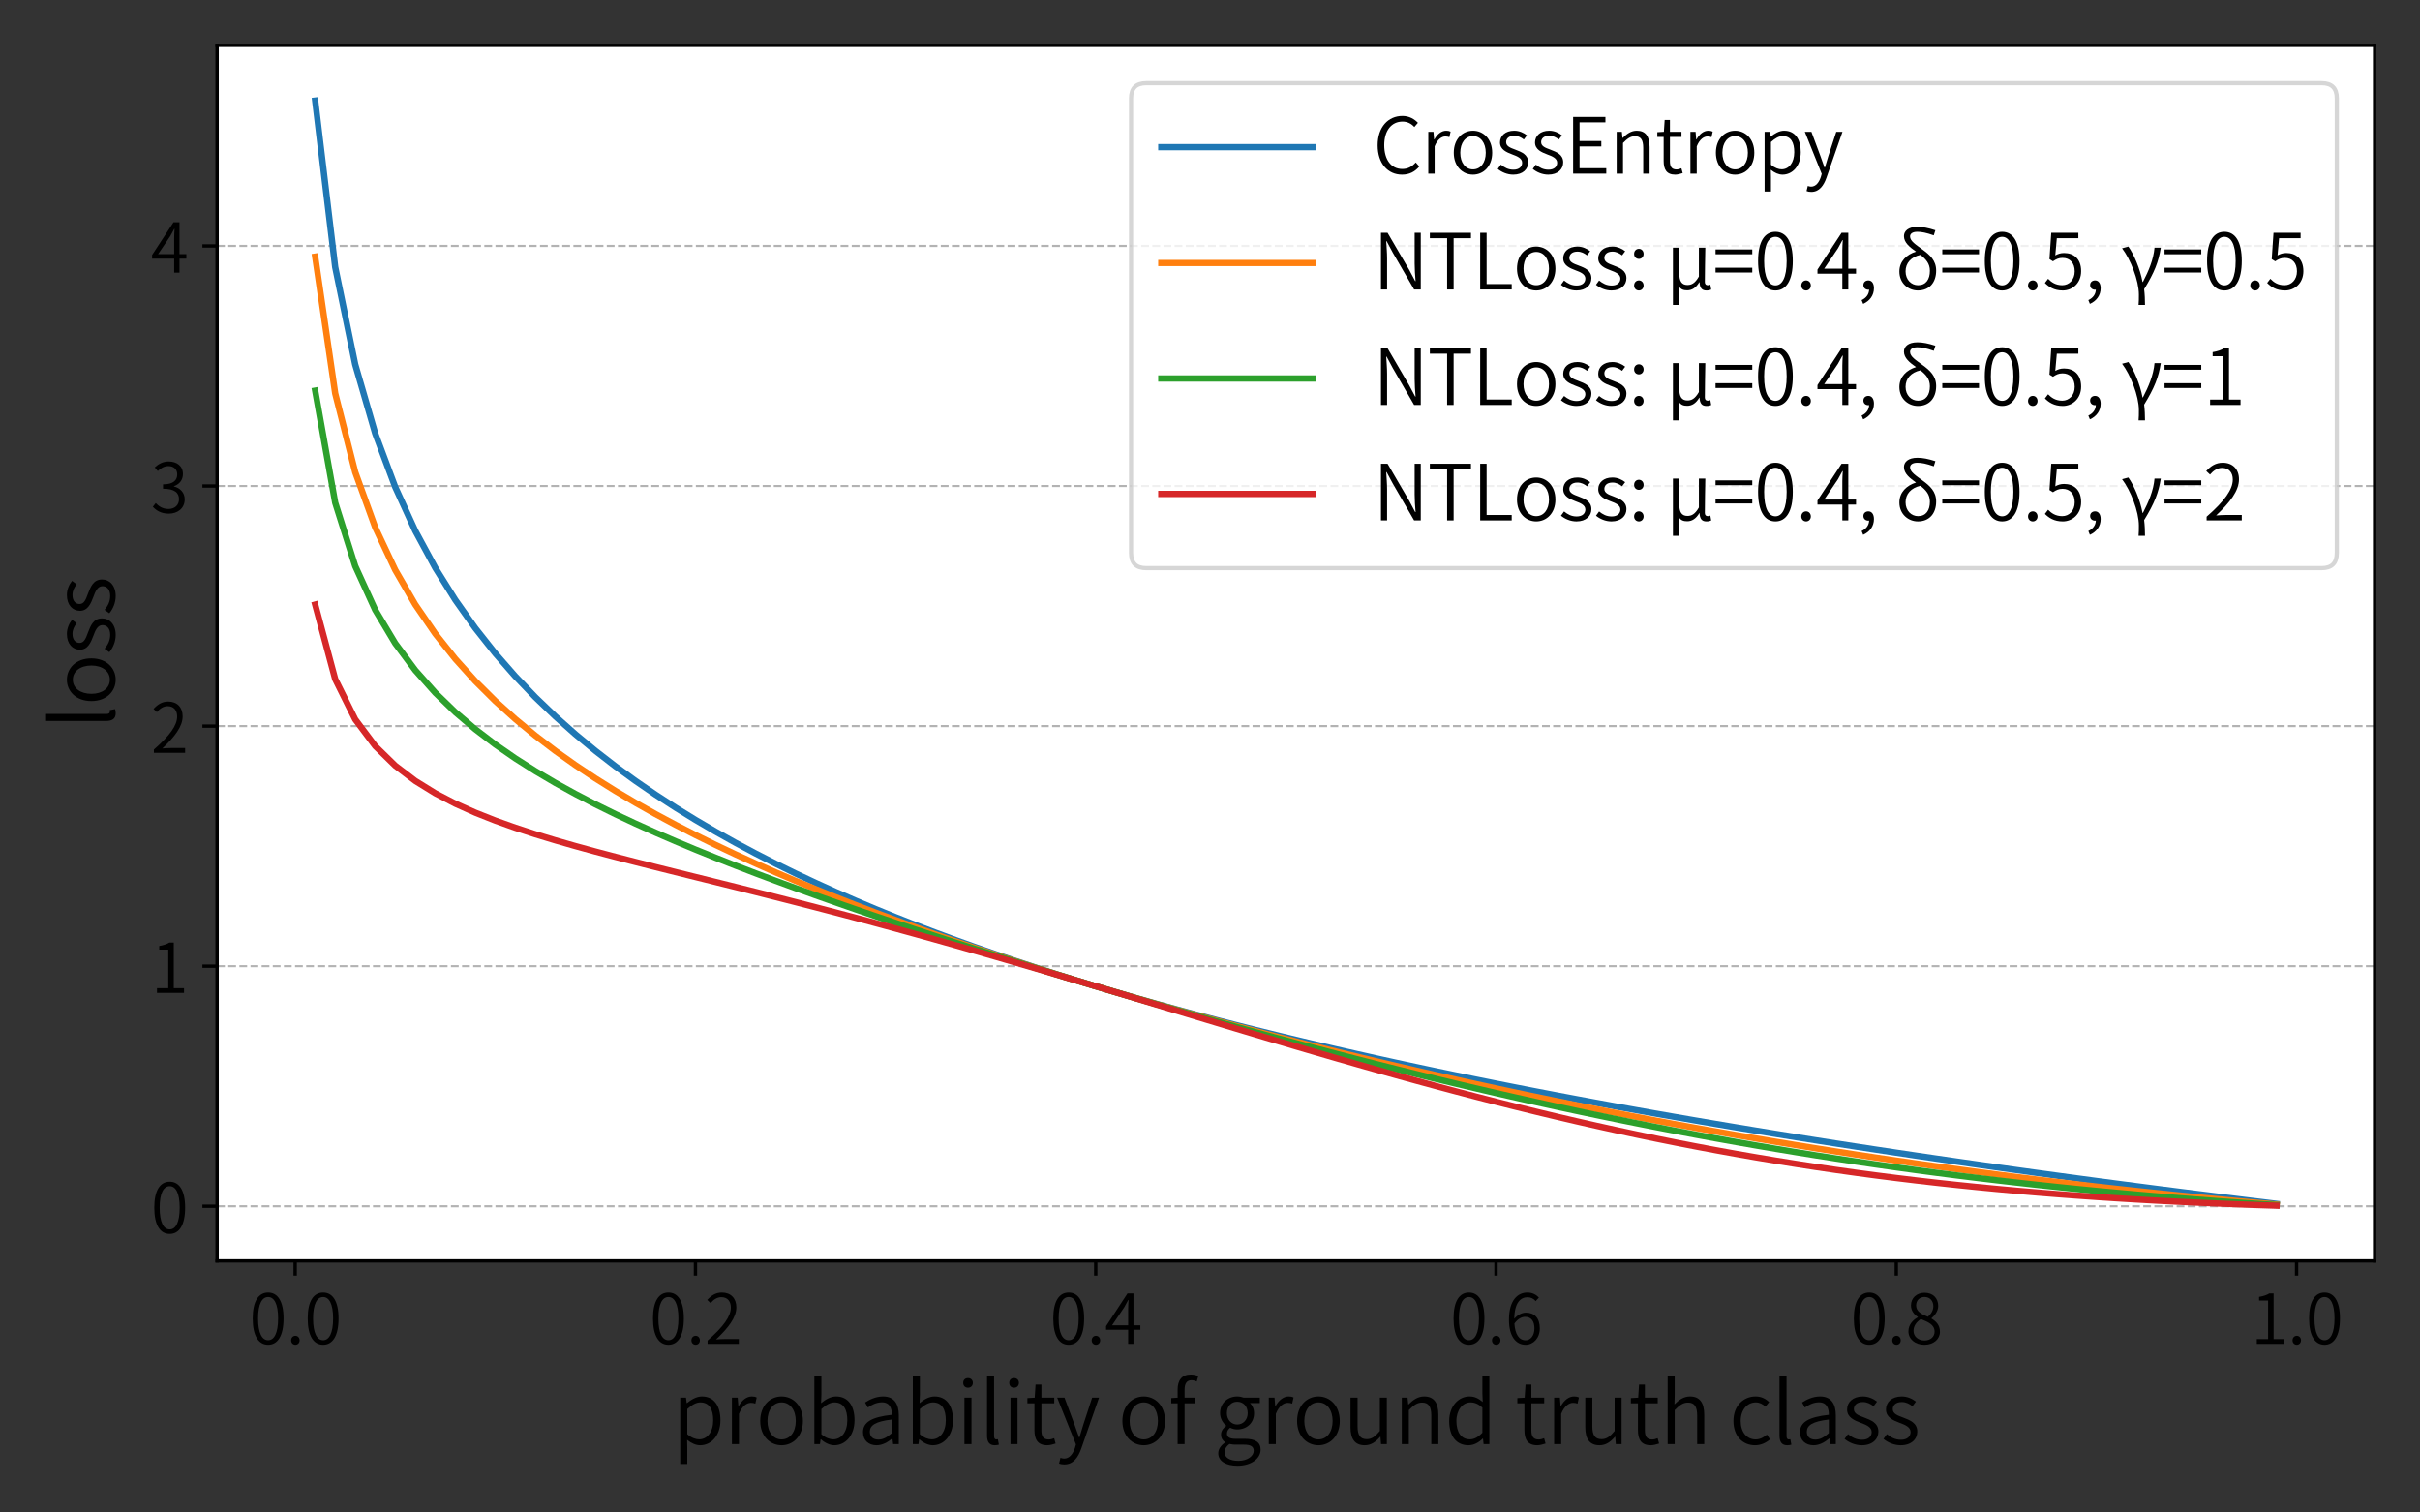 <?xml version="1.0" encoding="utf-8" standalone="no"?>
<!DOCTYPE svg PUBLIC "-//W3C//DTD SVG 1.1//EN"
  "http://www.w3.org/Graphics/SVG/1.1/DTD/svg11.dtd">
<svg xmlns:xlink="http://www.w3.org/1999/xlink" width="576pt" height="360pt" viewBox="0 0 576 360" xmlns="http://www.w3.org/2000/svg" version="1.1">
 <rect x="0" y="0" width="576" height="360" fill="#333333" stroke="none"/>
 <defs>
  <style type="text/css">*{stroke-linejoin: round; stroke-linecap: butt}</style>
 </defs>
 <g id="figure_1">
  <g id="patch_1">
   <path d="M 0 360 
L 576 360 
L 576 0 
L 0 0 
L 0 360 
z
" style="fill: none"/>
  </g>
  <g id="axes_1">
   <g id="patch_2">
    <path d="M 51.675 300.122 
L 565.2 300.122 
L 565.2 10.8 
L 51.675 10.8 
z
" style="fill: #ffffff"/>
   </g>
   <g id="matplotlib.axis_1">
    <g id="xtick_1">
     <g id="line2d_1">
      <defs>
       <path id="m3902f334a7" d="M 0 0 
L 0 3.5 
" style="stroke: #000000; stroke-width: 0.8"/>
      </defs>
      <g>
       <use xlink:href="#m3902f334a7" x="70.253" y="300.122" style="stroke: #000000; stroke-width: 0.8"/>
      </g>
     </g>
     <g id="text_1">
      <!-- 0.0 -->
      <g transform="translate(59.316 319.857)scale(0.16 -0.16)">
       <defs>
        <path id="SourceHanSansSC-Normal-30" d="M 1760 -83 
C 2637 -83 3194 723 3194 2362 
C 3194 3981 2637 4768 1760 4768 
C 877 4768 326 3981 326 2362 
C 326 723 877 -83 1760 -83 
z
M 1760 339 
C 1203 339 826 973 826 2362 
C 826 3731 1203 4352 1760 4352 
C 2310 4352 2688 3731 2688 2362 
C 2688 973 2310 339 1760 339 
z
" transform="scale(0.016)"/>
        <path id="SourceHanSansSC-Normal-2e" d="M 864 -83 
C 1075 -83 1254 83 1254 326 
C 1254 582 1075 749 864 749 
C 646 749 467 582 467 326 
C 467 83 646 -83 864 -83 
z
" transform="scale(0.016)"/>
       </defs>
       <use xlink:href="#SourceHanSansSC-Normal-30"/>
       <use xlink:href="#SourceHanSansSC-Normal-2e" x="54.9"/>
       <use xlink:href="#SourceHanSansSC-Normal-30" x="81.8"/>
      </g>
     </g>
    </g>
    <g id="xtick_2">
     <g id="line2d_2">
      <g>
       <use xlink:href="#m3902f334a7" x="165.527" y="300.122" style="stroke: #000000; stroke-width: 0.8"/>
      </g>
     </g>
     <g id="text_2">
      <!-- 0.2 -->
      <g transform="translate(154.59 319.857)scale(0.16 -0.16)">
       <defs>
        <path id="SourceHanSansSC-Normal-32" d="M 288 0 
L 3194 0 
L 3194 448 
L 1843 448 
C 1606 448 1325 429 1075 410 
C 2221 1491 2963 2445 2963 3398 
C 2963 4230 2451 4768 1619 4768 
C 1037 4768 634 4493 256 4083 
L 570 3789 
C 832 4102 1171 4339 1562 4339 
C 2163 4339 2451 3930 2451 3379 
C 2451 2566 1792 1619 288 307 
L 288 0 
z
" transform="scale(0.016)"/>
       </defs>
       <use xlink:href="#SourceHanSansSC-Normal-30"/>
       <use xlink:href="#SourceHanSansSC-Normal-2e" x="54.9"/>
       <use xlink:href="#SourceHanSansSC-Normal-32" x="81.8"/>
      </g>
     </g>
    </g>
    <g id="xtick_3">
     <g id="line2d_3">
      <g>
       <use xlink:href="#m3902f334a7" x="260.801" y="300.122" style="stroke: #000000; stroke-width: 0.8"/>
      </g>
     </g>
     <g id="text_3">
      <!-- 0.4 -->
      <g transform="translate(249.863 319.857)scale(0.16 -0.16)">
       <defs>
        <path id="SourceHanSansSC-Normal-34" d="M 2176 0 
L 2669 0 
L 2669 1306 
L 3309 1306 
L 3309 1722 
L 2669 1722 
L 2669 4685 
L 2112 4685 
L 122 1645 
L 122 1306 
L 2176 1306 
L 2176 0 
z
M 2176 1722 
L 678 1722 
L 1811 3398 
C 1939 3622 2067 3859 2182 4077 
L 2214 4077 
C 2195 3846 2176 3475 2176 3251 
L 2176 1722 
z
" transform="scale(0.016)"/>
       </defs>
       <use xlink:href="#SourceHanSansSC-Normal-30"/>
       <use xlink:href="#SourceHanSansSC-Normal-2e" x="54.9"/>
       <use xlink:href="#SourceHanSansSC-Normal-34" x="81.8"/>
      </g>
     </g>
    </g>
    <g id="xtick_4">
     <g id="line2d_4">
      <g>
       <use xlink:href="#m3902f334a7" x="356.074" y="300.122" style="stroke: #000000; stroke-width: 0.8"/>
      </g>
     </g>
     <g id="text_4">
      <!-- 0.6 -->
      <g transform="translate(345.137 319.857)scale(0.16 -0.16)">
       <defs>
        <path id="SourceHanSansSC-Normal-36" d="M 1914 -83 
C 2624 -83 3232 531 3232 1427 
C 3232 2406 2733 2899 1939 2899 
C 1562 2899 1152 2682 858 2330 
C 883 3827 1434 4333 2099 4333 
C 2387 4333 2669 4198 2848 3974 
L 3149 4301 
C 2893 4570 2554 4768 2080 4768 
C 1184 4768 365 4077 365 2227 
C 365 698 1011 -83 1914 -83 
z
M 870 1888 
C 1190 2336 1562 2509 1856 2509 
C 2458 2509 2733 2080 2733 1427 
C 2733 781 2381 333 1914 333 
C 1293 333 934 896 870 1888 
z
" transform="scale(0.016)"/>
       </defs>
       <use xlink:href="#SourceHanSansSC-Normal-30"/>
       <use xlink:href="#SourceHanSansSC-Normal-2e" x="54.9"/>
       <use xlink:href="#SourceHanSansSC-Normal-36" x="81.8"/>
      </g>
     </g>
    </g>
    <g id="xtick_5">
     <g id="line2d_5">
      <g>
       <use xlink:href="#m3902f334a7" x="451.348" y="300.122" style="stroke: #000000; stroke-width: 0.8"/>
      </g>
     </g>
     <g id="text_5">
      <!-- 0.8 -->
      <g transform="translate(440.41 319.857)scale(0.16 -0.16)">
       <defs>
        <path id="SourceHanSansSC-Normal-38" d="M 1773 -83 
C 2637 -83 3219 448 3219 1120 
C 3219 1760 2835 2112 2432 2349 
L 2432 2381 
C 2701 2598 3059 3021 3059 3520 
C 3059 4237 2579 4749 1786 4749 
C 1069 4749 525 4275 525 3571 
C 525 3078 819 2726 1165 2496 
L 1165 2470 
C 736 2240 288 1798 288 1165 
C 288 442 915 -83 1773 -83 
z
M 2099 2515 
C 1536 2739 1005 2989 1005 3571 
C 1005 4038 1331 4358 1779 4358 
C 2304 4358 2605 3974 2605 3494 
C 2605 3136 2426 2803 2099 2515 
z
M 1779 314 
C 1197 314 762 691 762 1203 
C 762 1670 1043 2048 1446 2304 
C 2118 2029 2720 1792 2720 1133 
C 2720 659 2342 314 1779 314 
z
" transform="scale(0.016)"/>
       </defs>
       <use xlink:href="#SourceHanSansSC-Normal-30"/>
       <use xlink:href="#SourceHanSansSC-Normal-2e" x="54.9"/>
       <use xlink:href="#SourceHanSansSC-Normal-38" x="81.8"/>
      </g>
     </g>
    </g>
    <g id="xtick_6">
     <g id="line2d_6">
      <g>
       <use xlink:href="#m3902f334a7" x="546.622" y="300.122" style="stroke: #000000; stroke-width: 0.8"/>
      </g>
     </g>
     <g id="text_6">
      <!-- 1.0 -->
      <g transform="translate(535.684 319.857)scale(0.16 -0.16)">
       <defs>
        <path id="SourceHanSansSC-Normal-31" d="M 576 0 
L 3091 0 
L 3091 442 
L 2138 442 
L 2138 4685 
L 1734 4685 
C 1498 4538 1197 4435 787 4365 
L 787 4026 
L 1626 4026 
L 1626 442 
L 576 442 
L 576 0 
z
" transform="scale(0.016)"/>
       </defs>
       <use xlink:href="#SourceHanSansSC-Normal-31"/>
       <use xlink:href="#SourceHanSansSC-Normal-2e" x="54.9"/>
       <use xlink:href="#SourceHanSansSC-Normal-30" x="81.8"/>
      </g>
     </g>
    </g>
    <g id="text_7">
     <!-- probability of ground truth class -->
     <g transform="translate(159.983 343.733)scale(0.2 -0.2)">
      <defs>
       <path id="SourceHanSansSC-Normal-70" d="M 602 -1478 
L 1126 -1478 
L 1126 -288 
L 1114 320 
C 1434 64 1766 -83 2086 -83 
C 2880 -83 3590 602 3590 1779 
C 3590 2848 3117 3546 2214 3546 
C 1805 3546 1421 3309 1101 3053 
L 1082 3053 
L 1030 3456 
L 602 3456 
L 602 -1478 
z
M 2010 358 
C 1773 358 1453 454 1126 736 
L 1126 2611 
C 1478 2931 1792 3104 2093 3104 
C 2784 3104 3053 2566 3053 1773 
C 3053 902 2611 358 2010 358 
z
" transform="scale(0.016)"/>
       <path id="SourceHanSansSC-Normal-72" d="M 602 0 
L 1126 0 
L 1126 2253 
C 1363 2854 1722 3072 2010 3072 
C 2150 3072 2227 3053 2342 3014 
L 2445 3469 
C 2330 3526 2227 3546 2080 3546 
C 1690 3546 1338 3258 1101 2822 
L 1082 2822 
L 1030 3456 
L 602 3456 
L 602 0 
z
" transform="scale(0.016)"/>
       <path id="SourceHanSansSC-Normal-6f" d="M 1926 -83 
C 2771 -83 3514 582 3514 1722 
C 3514 2880 2771 3546 1926 3546 
C 1082 3546 339 2880 339 1722 
C 339 582 1082 -83 1926 -83 
z
M 1926 352 
C 1306 352 877 902 877 1722 
C 877 2547 1306 3104 1926 3104 
C 2554 3104 2982 2547 2982 1722 
C 2982 902 2554 352 1926 352 
z
" transform="scale(0.016)"/>
       <path id="SourceHanSansSC-Normal-62" d="M 2086 -83 
C 2880 -83 3590 602 3590 1786 
C 3590 2848 3117 3546 2214 3546 
C 1818 3546 1427 3322 1101 3046 
L 1126 3680 
L 1126 5094 
L 602 5094 
L 602 0 
L 1018 0 
L 1069 358 
L 1094 358 
C 1395 83 1766 -83 2086 -83 
z
M 2010 358 
C 1773 358 1440 454 1126 736 
L 1126 2611 
C 1472 2931 1792 3104 2093 3104 
C 2784 3104 3053 2566 3053 1773 
C 3053 902 2611 358 2010 358 
z
" transform="scale(0.016)"/>
       <path id="SourceHanSansSC-Normal-61" d="M 1389 -83 
C 1824 -83 2221 141 2554 422 
L 2573 422 
L 2624 0 
L 3046 0 
L 3046 2144 
C 3046 2976 2714 3546 1875 3546 
C 1318 3546 832 3290 538 3098 
L 742 2726 
C 1005 2912 1376 3110 1792 3110 
C 2387 3110 2534 2650 2528 2182 
C 1043 2016 384 1645 384 890 
C 384 262 819 -83 1389 -83 
z
M 1530 339 
C 1178 339 890 506 890 922 
C 890 1395 1306 1690 2528 1830 
L 2528 819 
C 2176 506 1875 339 1530 339 
z
" transform="scale(0.016)"/>
       <path id="SourceHanSansSC-Normal-69" d="M 602 0 
L 1126 0 
L 1126 3456 
L 602 3456 
L 602 0 
z
M 870 4198 
C 1075 4198 1229 4339 1229 4563 
C 1229 4774 1075 4915 870 4915 
C 653 4915 512 4774 512 4563 
C 512 4339 653 4198 870 4198 
z
" transform="scale(0.016)"/>
       <path id="SourceHanSansSC-Normal-6c" d="M 1171 -83 
C 1318 -83 1402 -64 1485 -38 
L 1408 365 
C 1338 352 1312 352 1286 352 
C 1197 352 1126 422 1126 595 
L 1126 5094 
L 602 5094 
L 602 634 
C 602 173 774 -83 1171 -83 
z
" transform="scale(0.016)"/>
       <path id="SourceHanSansSC-Normal-74" d="M 1658 -83 
C 1850 -83 2080 -19 2278 45 
L 2170 442 
C 2054 390 1894 346 1766 346 
C 1350 346 1222 602 1222 1024 
L 1222 3034 
L 2176 3034 
L 2176 3456 
L 1222 3456 
L 1222 4435 
L 787 4435 
L 723 3456 
L 179 3424 
L 179 3034 
L 704 3034 
L 704 1043 
C 704 365 934 -83 1658 -83 
z
" transform="scale(0.016)"/>
       <path id="SourceHanSansSC-Normal-79" d="M 614 -1510 
C 1286 -1510 1645 -979 1875 -326 
L 3194 3456 
L 2682 3456 
L 2035 1478 
C 1939 1171 1837 819 1741 506 
L 1709 506 
C 1587 826 1472 1178 1363 1478 
L 627 3456 
L 83 3456 
L 1478 -19 
L 1402 -288 
C 1248 -736 992 -1075 595 -1075 
C 499 -1075 397 -1043 326 -1018 
L 224 -1440 
C 326 -1485 461 -1510 614 -1510 
z
" transform="scale(0.016)"/>
       <path id="SourceHanSansSC-Normal-20" transform="scale(0.016)"/>
       <path id="SourceHanSansSC-Normal-66" d="M 211 3034 
L 685 3034 
L 685 0 
L 1203 0 
L 1203 3034 
L 1958 3034 
L 1958 3456 
L 1203 3456 
L 1203 4051 
C 1203 4512 1370 4755 1709 4755 
C 1837 4755 1971 4723 2106 4659 
L 2221 5062 
C 2061 5133 1862 5178 1658 5178 
C 1005 5178 685 4755 685 4064 
L 685 3456 
L 211 3424 
L 211 3034 
z
" transform="scale(0.016)"/>
       <path id="SourceHanSansSC-Normal-67" d="M 1760 -1606 
C 2810 -1606 3482 -1050 3482 -416 
C 3482 147 3085 397 2298 397 
L 1600 397 
C 1126 397 979 563 979 787 
C 979 986 1088 1114 1216 1222 
C 1376 1139 1574 1094 1741 1094 
C 2445 1094 2995 1568 2995 2298 
C 2995 2618 2874 2886 2694 3053 
L 3424 3053 
L 3424 3456 
L 2227 3456 
C 2112 3501 1939 3546 1741 3546 
C 1050 3546 467 3059 467 2310 
C 467 1894 691 1562 922 1376 
L 922 1350 
C 742 1229 538 1005 538 717 
C 538 442 666 256 845 147 
L 845 122 
C 525 -90 333 -378 333 -678 
C 333 -1267 909 -1606 1760 -1606 
z
M 1741 1459 
C 1331 1459 973 1792 973 2310 
C 973 2842 1318 3155 1741 3155 
C 2170 3155 2522 2842 2522 2310 
C 2522 1792 2163 1459 1741 1459 
z
M 1830 -1242 
C 1178 -1242 800 -992 800 -608 
C 800 -397 909 -173 1171 13 
C 1331 -26 1498 -38 1613 -38 
L 2246 -38 
C 2720 -38 2970 -160 2970 -499 
C 2970 -870 2528 -1242 1830 -1242 
z
" transform="scale(0.016)"/>
       <path id="SourceHanSansSC-Normal-75" d="M 1606 -83 
C 2086 -83 2432 173 2758 550 
L 2778 550 
L 2822 0 
L 3251 0 
L 3251 3456 
L 2733 3456 
L 2733 979 
C 2387 557 2125 371 1760 371 
C 1280 371 1075 659 1075 1325 
L 1075 3456 
L 550 3456 
L 550 1261 
C 550 378 883 -83 1606 -83 
z
" transform="scale(0.016)"/>
       <path id="SourceHanSansSC-Normal-6e" d="M 602 0 
L 1126 0 
L 1126 2534 
C 1485 2899 1747 3091 2112 3091 
C 2592 3091 2797 2797 2797 2131 
L 2797 0 
L 3322 0 
L 3322 2195 
C 3322 3078 2989 3546 2266 3546 
C 1792 3546 1434 3283 1101 2950 
L 1082 2950 
L 1030 3456 
L 602 3456 
L 602 0 
z
" transform="scale(0.016)"/>
       <path id="SourceHanSansSC-Normal-64" d="M 1773 -83 
C 2202 -83 2566 141 2842 416 
L 2861 416 
L 2906 0 
L 3334 0 
L 3334 5094 
L 2816 5094 
L 2816 3744 
L 2842 3136 
C 2528 3392 2259 3546 1856 3546 
C 1056 3546 346 2842 346 1722 
C 346 570 902 -83 1773 -83 
z
M 1882 358 
C 1248 358 883 877 883 1728 
C 883 2534 1344 3104 1933 3104 
C 2234 3104 2509 2995 2816 2720 
L 2816 851 
C 2509 525 2214 358 1882 358 
z
" transform="scale(0.016)"/>
       <path id="SourceHanSansSC-Normal-68" d="M 602 0 
L 1126 0 
L 1126 2534 
C 1485 2899 1747 3091 2112 3091 
C 2592 3091 2797 2797 2797 2131 
L 2797 0 
L 3322 0 
L 3322 2195 
C 3322 3078 2989 3546 2266 3546 
C 1792 3546 1434 3283 1107 2957 
L 1126 3680 
L 1126 5094 
L 602 5094 
L 602 0 
z
" transform="scale(0.016)"/>
       <path id="SourceHanSansSC-Normal-63" d="M 1946 -83 
C 2362 -83 2758 90 3059 358 
L 2829 710 
C 2611 512 2317 352 1990 352 
C 1325 352 877 902 877 1722 
C 877 2547 1357 3104 2003 3104 
C 2291 3104 2515 2976 2720 2790 
L 2995 3130 
C 2752 3354 2438 3546 1984 3546 
C 1107 3546 339 2880 339 1722 
C 339 582 1037 -83 1946 -83 
z
" transform="scale(0.016)"/>
       <path id="SourceHanSansSC-Normal-73" d="M 1491 -83 
C 2291 -83 2726 378 2726 928 
C 2726 1587 2170 1786 1658 1984 
C 1261 2131 902 2259 902 2605 
C 902 2886 1114 3130 1574 3130 
C 1894 3130 2138 2995 2368 2822 
L 2624 3162 
C 2362 3373 1984 3546 1574 3546 
C 826 3546 397 3117 397 2579 
C 397 1990 934 1766 1421 1581 
C 1805 1440 2227 1274 2227 902 
C 2227 582 1990 326 1510 326 
C 1075 326 768 499 467 742 
L 211 390 
C 531 122 998 -83 1491 -83 
z
" transform="scale(0.016)"/>
      </defs>
      <use xlink:href="#SourceHanSansSC-Normal-70"/>
      <use xlink:href="#SourceHanSansSC-Normal-72" x="61.5"/>
      <use xlink:href="#SourceHanSansSC-Normal-6f" x="99.4"/>
      <use xlink:href="#SourceHanSansSC-Normal-62" x="159.6"/>
      <use xlink:href="#SourceHanSansSC-Normal-61" x="221"/>
      <use xlink:href="#SourceHanSansSC-Normal-62" x="276.8"/>
      <use xlink:href="#SourceHanSansSC-Normal-69" x="338.2"/>
      <use xlink:href="#SourceHanSansSC-Normal-6c" x="365.1"/>
      <use xlink:href="#SourceHanSansSC-Normal-69" x="393"/>
      <use xlink:href="#SourceHanSansSC-Normal-74" x="419.9"/>
      <use xlink:href="#SourceHanSansSC-Normal-79" x="456.9"/>
      <use xlink:href="#SourceHanSansSC-Normal-20" x="508.1"/>
      <use xlink:href="#SourceHanSansSC-Normal-6f" x="530.4"/>
      <use xlink:href="#SourceHanSansSC-Normal-66" x="590.6"/>
      <use xlink:href="#SourceHanSansSC-Normal-20" x="622.3"/>
      <use xlink:href="#SourceHanSansSC-Normal-67" x="644.6"/>
      <use xlink:href="#SourceHanSansSC-Normal-72" x="700.4"/>
      <use xlink:href="#SourceHanSansSC-Normal-6f" x="738.3"/>
      <use xlink:href="#SourceHanSansSC-Normal-75" x="798.5"/>
      <use xlink:href="#SourceHanSansSC-Normal-6e" x="858.7"/>
      <use xlink:href="#SourceHanSansSC-Normal-64" x="919.2"/>
      <use xlink:href="#SourceHanSansSC-Normal-20" x="980.7"/>
      <use xlink:href="#SourceHanSansSC-Normal-74" x="1003"/>
      <use xlink:href="#SourceHanSansSC-Normal-72" x="1040"/>
      <use xlink:href="#SourceHanSansSC-Normal-75" x="1077.9"/>
      <use xlink:href="#SourceHanSansSC-Normal-74" x="1138.1"/>
      <use xlink:href="#SourceHanSansSC-Normal-68" x="1175.1"/>
      <use xlink:href="#SourceHanSansSC-Normal-20" x="1235.3"/>
      <use xlink:href="#SourceHanSansSC-Normal-63" x="1257.6"/>
      <use xlink:href="#SourceHanSansSC-Normal-6c" x="1308.2"/>
      <use xlink:href="#SourceHanSansSC-Normal-61" x="1336.1"/>
      <use xlink:href="#SourceHanSansSC-Normal-73" x="1391.9"/>
      <use xlink:href="#SourceHanSansSC-Normal-73" x="1438.2"/>
     </g>
    </g>
   </g>
   <g id="matplotlib.axis_2">
    <g id="ytick_1">
     <g id="line2d_7">
      <path d="M 51.675 287.114 
L 565.2 287.114 
" clip-path="url(#pb2d30d4281)" style="fill: none; stroke-dasharray: 1.85,0.8; stroke-dashoffset: 0; stroke: #000000; stroke-opacity: 0.3; stroke-width: 0.5"/>
     </g>
     <g id="line2d_8">
      <defs>
       <path id="m1d4964176c" d="M 0 0 
L -3.5 0 
" style="stroke: #000000; stroke-width: 0.8"/>
      </defs>
      <g>
       <use xlink:href="#m1d4964176c" x="51.675" y="287.114" style="stroke: #000000; stroke-width: 0.8"/>
      </g>
     </g>
     <g id="text_8">
      <!-- 0 -->
      <g transform="translate(35.89 293.481)scale(0.16 -0.16)">
       <use xlink:href="#SourceHanSansSC-Normal-30"/>
      </g>
     </g>
    </g>
    <g id="ytick_2">
     <g id="line2d_9">
      <path d="M 51.675 229.969 
L 565.2 229.969 
" clip-path="url(#pb2d30d4281)" style="fill: none; stroke-dasharray: 1.85,0.8; stroke-dashoffset: 0; stroke: #000000; stroke-opacity: 0.3; stroke-width: 0.5"/>
     </g>
     <g id="line2d_10">
      <g>
       <use xlink:href="#m1d4964176c" x="51.675" y="229.969" style="stroke: #000000; stroke-width: 0.8"/>
      </g>
     </g>
     <g id="text_9">
      <!-- 1 -->
      <g transform="translate(35.89 236.336)scale(0.16 -0.16)">
       <use xlink:href="#SourceHanSansSC-Normal-31"/>
      </g>
     </g>
    </g>
    <g id="ytick_3">
     <g id="line2d_11">
      <path d="M 51.675 172.824 
L 565.2 172.824 
" clip-path="url(#pb2d30d4281)" style="fill: none; stroke-dasharray: 1.85,0.8; stroke-dashoffset: 0; stroke: #000000; stroke-opacity: 0.3; stroke-width: 0.5"/>
     </g>
     <g id="line2d_12">
      <g>
       <use xlink:href="#m1d4964176c" x="51.675" y="172.824" style="stroke: #000000; stroke-width: 0.8"/>
      </g>
     </g>
     <g id="text_10">
      <!-- 2 -->
      <g transform="translate(35.89 179.191)scale(0.16 -0.16)">
       <use xlink:href="#SourceHanSansSC-Normal-32"/>
      </g>
     </g>
    </g>
    <g id="ytick_4">
     <g id="line2d_13">
      <path d="M 51.675 115.678 
L 565.2 115.678 
" clip-path="url(#pb2d30d4281)" style="fill: none; stroke-dasharray: 1.85,0.8; stroke-dashoffset: 0; stroke: #000000; stroke-opacity: 0.3; stroke-width: 0.5"/>
     </g>
     <g id="line2d_14">
      <g>
       <use xlink:href="#m1d4964176c" x="51.675" y="115.678" style="stroke: #000000; stroke-width: 0.8"/>
      </g>
     </g>
     <g id="text_11">
      <!-- 3 -->
      <g transform="translate(35.89 122.046)scale(0.16 -0.16)">
       <defs>
        <path id="SourceHanSansSC-Normal-33" d="M 1670 -83 
C 2496 -83 3155 416 3155 1248 
C 3155 1894 2701 2317 2150 2445 
L 2150 2470 
C 2650 2650 2989 3027 2989 3610 
C 2989 4346 2426 4768 1658 4768 
C 1120 4768 710 4531 371 4218 
L 653 3878 
C 915 4147 1254 4339 1638 4339 
C 2144 4339 2458 4032 2458 3571 
C 2458 3046 2125 2643 1139 2643 
L 1139 2234 
C 2227 2234 2624 1850 2624 1261 
C 2624 704 2214 352 1645 352 
C 1088 352 736 614 461 902 
L 192 557 
C 493 230 941 -83 1670 -83 
z
" transform="scale(0.016)"/>
       </defs>
       <use xlink:href="#SourceHanSansSC-Normal-33"/>
      </g>
     </g>
    </g>
    <g id="ytick_5">
     <g id="line2d_15">
      <path d="M 51.675 58.533 
L 565.2 58.533 
" clip-path="url(#pb2d30d4281)" style="fill: none; stroke-dasharray: 1.85,0.8; stroke-dashoffset: 0; stroke: #000000; stroke-opacity: 0.3; stroke-width: 0.5"/>
     </g>
     <g id="line2d_16">
      <g>
       <use xlink:href="#m1d4964176c" x="51.675" y="58.533" style="stroke: #000000; stroke-width: 0.8"/>
      </g>
     </g>
     <g id="text_12">
      <!-- 4 -->
      <g transform="translate(35.89 64.901)scale(0.16 -0.16)">
       <use xlink:href="#SourceHanSansSC-Normal-34"/>
      </g>
     </g>
    </g>
    <g id="text_13">
     <!-- loss -->
     <g transform="translate(27.271 173.531)rotate(-90)scale(0.2 -0.2)">
      <use xlink:href="#SourceHanSansSC-Normal-6c"/>
      <use xlink:href="#SourceHanSansSC-Normal-6f" x="27.9"/>
      <use xlink:href="#SourceHanSansSC-Normal-73" x="88.1"/>
      <use xlink:href="#SourceHanSansSC-Normal-73" x="134.4"/>
     </g>
    </g>
   </g>
   <g id="line2d_17">
    <path d="M 75.017 23.951 
L 79.781 63.561 
L 84.544 86.731 
L 89.308 103.171 
L 94.072 115.922 
L 98.835 126.341 
L 103.599 135.15 
L 108.363 142.781 
L 113.127 149.511 
L 117.89 155.532 
L 122.654 160.979 
L 127.418 165.951 
L 132.181 170.525 
L 136.945 174.76 
L 141.709 178.703 
L 146.472 182.391 
L 151.236 185.855 
L 156 189.121 
L 160.763 192.211 
L 165.527 195.142 
L 170.291 197.93 
L 175.054 200.589 
L 179.818 203.129 
L 184.582 205.561 
L 189.345 207.894 
L 194.109 210.135 
L 198.873 212.292 
L 203.636 214.37 
L 208.4 216.375 
L 213.164 218.313 
L 217.928 220.186 
L 222.691 222.001 
L 227.455 223.759 
L 232.219 225.465 
L 236.982 227.121 
L 241.746 228.731 
L 246.51 230.297 
L 251.273 231.821 
L 256.037 233.305 
L 260.801 234.752 
L 265.564 236.163 
L 270.328 237.54 
L 275.092 238.885 
L 279.855 240.199 
L 284.619 241.483 
L 289.383 242.739 
L 294.146 243.968 
L 298.91 245.171 
L 303.674 246.349 
L 308.437 247.504 
L 313.201 248.635 
L 317.965 249.745 
L 322.729 250.833 
L 327.492 251.902 
L 332.256 252.95 
L 337.02 253.98 
L 341.783 254.991 
L 346.547 255.985 
L 351.311 256.962 
L 356.074 257.922 
L 360.838 258.867 
L 365.602 259.796 
L 370.365 260.711 
L 375.129 261.61 
L 379.893 262.496 
L 384.656 263.369 
L 389.42 264.228 
L 394.184 265.075 
L 398.947 265.909 
L 403.711 266.731 
L 408.475 267.542 
L 413.239 268.341 
L 418.002 269.129 
L 422.766 269.907 
L 427.53 270.674 
L 432.293 271.431 
L 437.057 272.178 
L 441.821 272.915 
L 446.584 273.643 
L 451.348 274.362 
L 456.112 275.072 
L 460.875 275.773 
L 465.639 276.466 
L 470.403 277.15 
L 475.166 277.826 
L 479.93 278.495 
L 484.694 279.155 
L 489.457 279.809 
L 494.221 280.454 
L 498.985 281.093 
L 503.749 281.724 
L 508.512 282.349 
L 513.276 282.967 
L 518.04 283.578 
L 522.803 284.182 
L 527.567 284.781 
L 532.331 285.373 
L 537.094 285.959 
L 541.858 286.539 
" clip-path="url(#pb2d30d4281)" style="fill: none; stroke: #1f77b4; stroke-width: 1.5; stroke-linecap: square"/>
   </g>
   <g id="line2d_18">
    <path d="M 75.017 61.083 
L 79.781 93.619 
L 84.544 112.369 
L 89.308 125.53 
L 94.072 135.66 
L 98.835 143.892 
L 103.599 150.83 
L 108.363 156.829 
L 113.127 162.12 
L 117.89 166.857 
L 122.654 171.153 
L 127.418 175.087 
L 132.181 178.722 
L 136.945 182.104 
L 141.709 185.271 
L 146.472 188.252 
L 151.236 191.072 
L 156 193.751 
L 160.763 196.305 
L 165.527 198.748 
L 170.291 201.092 
L 175.054 203.347 
L 179.818 205.521 
L 184.582 207.622 
L 189.345 209.656 
L 194.109 211.629 
L 198.873 213.546 
L 203.636 215.41 
L 208.4 217.226 
L 213.164 218.997 
L 217.928 220.726 
L 222.691 222.416 
L 227.455 224.069 
L 232.219 225.687 
L 236.982 227.271 
L 241.746 228.825 
L 246.51 230.348 
L 251.273 231.843 
L 256.037 233.311 
L 260.801 234.752 
L 265.564 236.168 
L 270.328 237.56 
L 275.092 238.928 
L 279.855 240.274 
L 284.619 241.597 
L 289.383 242.898 
L 294.146 244.179 
L 298.91 245.438 
L 303.674 246.678 
L 308.437 247.898 
L 313.201 249.098 
L 317.965 250.279 
L 322.729 251.441 
L 327.492 252.585 
L 332.256 253.71 
L 337.02 254.817 
L 341.783 255.906 
L 346.547 256.978 
L 351.311 258.031 
L 356.074 259.067 
L 360.838 260.086 
L 365.602 261.087 
L 370.365 262.071 
L 375.129 263.038 
L 379.893 263.988 
L 384.656 264.921 
L 389.42 265.837 
L 394.184 266.737 
L 398.947 267.62 
L 403.711 268.486 
L 408.475 269.335 
L 413.239 270.168 
L 418.002 270.985 
L 422.766 271.785 
L 427.53 272.569 
L 432.293 273.337 
L 437.057 274.089 
L 441.821 274.824 
L 446.584 275.544 
L 451.348 276.247 
L 456.112 276.935 
L 460.875 277.607 
L 465.639 278.263 
L 470.403 278.904 
L 475.166 279.529 
L 479.93 280.139 
L 484.694 280.733 
L 489.457 281.312 
L 494.221 281.876 
L 498.985 282.425 
L 503.749 282.959 
L 508.512 283.478 
L 513.276 283.982 
L 518.04 284.472 
L 522.803 284.948 
L 527.567 285.409 
L 532.331 285.856 
L 537.094 286.289 
L 541.858 286.708 
" clip-path="url(#pb2d30d4281)" style="fill: none; stroke: #ff7f0e; stroke-width: 1.5; stroke-linecap: square"/>
   </g>
   <g id="line2d_19">
    <path d="M 75.017 92.975 
L 79.781 119.636 
L 84.544 134.726 
L 89.308 145.171 
L 94.072 153.121 
L 98.835 159.528 
L 103.599 164.891 
L 108.363 169.51 
L 113.127 173.572 
L 117.89 177.208 
L 122.654 180.506 
L 127.418 183.535 
L 132.181 186.343 
L 136.945 188.968 
L 141.709 191.441 
L 146.472 193.786 
L 151.236 196.021 
L 156 198.162 
L 160.763 200.223 
L 165.527 202.213 
L 170.291 204.142 
L 175.054 206.018 
L 179.818 207.846 
L 184.582 209.631 
L 189.345 211.38 
L 194.109 213.094 
L 198.873 214.778 
L 203.636 216.435 
L 208.4 218.067 
L 213.164 219.675 
L 217.928 221.262 
L 222.691 222.829 
L 227.455 224.377 
L 232.219 225.907 
L 236.982 227.421 
L 241.746 228.918 
L 246.51 230.399 
L 251.273 231.865 
L 256.037 233.316 
L 260.801 234.752 
L 265.564 236.173 
L 270.328 237.58 
L 275.092 238.972 
L 279.855 240.349 
L 284.619 241.71 
L 289.383 243.057 
L 294.146 244.389 
L 298.91 245.704 
L 303.674 247.004 
L 308.437 248.288 
L 313.201 249.555 
L 317.965 250.806 
L 322.729 252.039 
L 327.492 253.255 
L 332.256 254.453 
L 337.02 255.634 
L 341.783 256.795 
L 346.547 257.938 
L 351.311 259.062 
L 356.074 260.167 
L 360.838 261.252 
L 365.602 262.317 
L 370.365 263.361 
L 375.129 264.386 
L 379.893 265.389 
L 384.656 266.372 
L 389.42 267.333 
L 394.184 268.273 
L 398.947 269.192 
L 403.711 270.089 
L 408.475 270.964 
L 413.239 271.818 
L 418.002 272.649 
L 422.766 273.459 
L 427.53 274.246 
L 432.293 275.012 
L 437.057 275.755 
L 441.821 276.477 
L 446.584 277.176 
L 451.348 277.854 
L 456.112 278.51 
L 460.875 279.144 
L 465.639 279.757 
L 470.403 280.349 
L 475.166 280.919 
L 479.93 281.469 
L 484.694 281.997 
L 489.457 282.506 
L 494.221 282.994 
L 498.985 283.462 
L 503.749 283.91 
L 508.512 284.339 
L 513.276 284.749 
L 518.04 285.14 
L 522.803 285.513 
L 527.567 285.868 
L 532.331 286.205 
L 537.094 286.524 
L 541.858 286.827 
" clip-path="url(#pb2d30d4281)" style="fill: none; stroke: #2ca02c; stroke-width: 1.5; stroke-linecap: square"/>
   </g>
   <g id="line2d_20">
    <path d="M 75.017 143.895 
L 79.781 161.646 
L 84.544 171.225 
L 89.308 177.581 
L 94.072 182.237 
L 98.835 185.864 
L 103.599 188.812 
L 108.363 191.289 
L 113.127 193.426 
L 117.89 195.312 
L 122.654 197.011 
L 127.418 198.567 
L 132.181 200.014 
L 136.945 201.379 
L 141.709 202.683 
L 146.472 203.941 
L 151.236 205.166 
L 156 206.369 
L 160.763 207.558 
L 165.527 208.741 
L 170.291 209.922 
L 175.054 211.106 
L 179.818 212.297 
L 184.582 213.499 
L 189.345 214.712 
L 194.109 215.94 
L 198.873 217.182 
L 203.636 218.442 
L 208.4 219.717 
L 213.164 221.01 
L 217.928 222.32 
L 222.691 223.646 
L 227.455 224.989 
L 232.219 226.346 
L 236.982 227.718 
L 241.746 229.104 
L 246.51 230.501 
L 251.273 231.909 
L 256.037 233.327 
L 260.801 234.752 
L 265.564 236.184 
L 270.328 237.619 
L 275.092 239.058 
L 279.855 240.498 
L 284.619 241.937 
L 289.383 243.373 
L 294.146 244.805 
L 298.91 246.231 
L 303.674 247.649 
L 308.437 249.057 
L 313.201 250.453 
L 317.965 251.837 
L 322.729 253.205 
L 327.492 254.557 
L 332.256 255.891 
L 337.02 257.205 
L 341.783 258.498 
L 346.547 259.769 
L 351.311 261.016 
L 356.074 262.239 
L 360.838 263.435 
L 365.602 264.604 
L 370.365 265.746 
L 375.129 266.859 
L 379.893 267.942 
L 384.656 268.995 
L 389.42 270.017 
L 394.184 271.007 
L 398.947 271.966 
L 403.711 272.893 
L 408.475 273.788 
L 413.239 274.65 
L 418.002 275.48 
L 422.766 276.277 
L 427.53 277.042 
L 432.293 277.775 
L 437.057 278.476 
L 441.821 279.145 
L 446.584 279.783 
L 451.348 280.39 
L 456.112 280.967 
L 460.875 281.514 
L 465.639 282.031 
L 470.403 282.521 
L 475.166 282.982 
L 479.93 283.417 
L 484.694 283.825 
L 489.457 284.207 
L 494.221 284.565 
L 498.985 284.899 
L 503.749 285.209 
L 508.512 285.498 
L 513.276 285.765 
L 518.04 286.012 
L 522.803 286.24 
L 527.567 286.448 
L 532.331 286.639 
L 537.094 286.813 
L 541.858 286.971 
" clip-path="url(#pb2d30d4281)" style="fill: none; stroke: #d62728; stroke-width: 1.5; stroke-linecap: square"/>
   </g>
   <g id="patch_3">
    <path d="M 51.675 300.122 
L 51.675 10.8 
" style="fill: none; stroke: #000000; stroke-width: 0.8; stroke-linejoin: miter; stroke-linecap: square"/>
   </g>
   <g id="patch_4">
    <path d="M 565.2 300.122 
L 565.2 10.8 
" style="fill: none; stroke: #000000; stroke-width: 0.8; stroke-linejoin: miter; stroke-linecap: square"/>
   </g>
   <g id="patch_5">
    <path d="M 51.675 300.122 
L 565.2 300.122 
" style="fill: none; stroke: #000000; stroke-width: 0.8; stroke-linejoin: miter; stroke-linecap: square"/>
   </g>
   <g id="patch_6">
    <path d="M 51.675 10.8 
L 565.2 10.8 
" style="fill: none; stroke: #000000; stroke-width: 0.8; stroke-linejoin: miter; stroke-linecap: square"/>
   </g>
   <g id="legend_1">
    <g id="patch_7">
     <path d="M 272.812 135.225 
L 552.6 135.225 
Q 556.2 135.225 556.2 131.625 
L 556.2 23.4 
Q 556.2 19.8 552.6 19.8 
L 272.812 19.8 
Q 269.212 19.8 269.212 23.4 
L 269.212 131.625 
Q 269.212 135.225 272.812 135.225 
z
" style="fill: #ffffff; opacity: 0.8; stroke: #cccccc; stroke-linejoin: miter"/>
    </g>
    <g id="line2d_21">
     <path d="M 276.413 35.027 
L 294.413 35.027 
L 312.413 35.027 
" style="fill: none; stroke: #1f77b4; stroke-width: 1.5; stroke-linecap: square"/>
    </g>
    <g id="text_14">
     <!-- CrossEntropy -->
     <g transform="translate(326.812 41.327)scale(0.18 -0.18)">
      <defs>
       <path id="SourceHanSansSC-Normal-43" d="M 2394 -83 
C 3002 -83 3456 160 3821 589 
L 3526 922 
C 3219 576 2874 384 2419 384 
C 1498 384 922 1146 922 2355 
C 922 3558 1523 4301 2438 4301 
C 2848 4301 3168 4122 3411 3853 
L 3706 4198 
C 3437 4493 3002 4768 2432 4768 
C 1248 4768 378 3846 378 2342 
C 378 832 1229 -83 2394 -83 
z
" transform="scale(0.016)"/>
       <path id="SourceHanSansSC-Normal-45" d="M 653 0 
L 3392 0 
L 3392 448 
L 1184 448 
L 1184 2246 
L 2982 2246 
L 2982 2694 
L 1184 2694 
L 1184 4237 
L 3322 4237 
L 3322 4685 
L 653 4685 
L 653 0 
z
" transform="scale(0.016)"/>
      </defs>
      <use xlink:href="#SourceHanSansSC-Normal-43"/>
      <use xlink:href="#SourceHanSansSC-Normal-72" x="63.4"/>
      <use xlink:href="#SourceHanSansSC-Normal-6f" x="101.3"/>
      <use xlink:href="#SourceHanSansSC-Normal-73" x="161.5"/>
      <use xlink:href="#SourceHanSansSC-Normal-73" x="207.8"/>
      <use xlink:href="#SourceHanSansSC-Normal-45" x="254.1"/>
      <use xlink:href="#SourceHanSansSC-Normal-6e" x="312.5"/>
      <use xlink:href="#SourceHanSansSC-Normal-74" x="373"/>
      <use xlink:href="#SourceHanSansSC-Normal-72" x="410"/>
      <use xlink:href="#SourceHanSansSC-Normal-6f" x="447.9"/>
      <use xlink:href="#SourceHanSansSC-Normal-70" x="508.1"/>
      <use xlink:href="#SourceHanSansSC-Normal-79" x="569.6"/>
     </g>
    </g>
    <g id="line2d_22">
     <path d="M 276.413 62.601 
L 294.413 62.601 
L 312.413 62.601 
" style="fill: none; stroke: #ff7f0e; stroke-width: 1.5; stroke-linecap: square"/>
    </g>
    <g id="text_15">
     <!-- NTLoss: µ=0.4, δ=0.5, γ=0.5 -->
     <g transform="translate(326.812 68.901)scale(0.18 -0.18)">
      <defs>
       <path id="SourceHanSansSC-Normal-4e" d="M 653 0 
L 1158 0 
L 1158 2566 
C 1158 3046 1114 3526 1088 3994 
L 1120 3994 
L 1632 3040 
L 3392 0 
L 3942 0 
L 3942 4685 
L 3437 4685 
L 3437 2144 
C 3437 1670 3475 1158 3514 691 
L 3482 691 
L 2970 1651 
L 1197 4685 
L 653 4685 
L 653 0 
z
" transform="scale(0.016)"/>
       <path id="SourceHanSansSC-Normal-54" d="M 1632 0 
L 2170 0 
L 2170 4237 
L 3603 4237 
L 3603 4685 
L 205 4685 
L 205 4237 
L 1632 4237 
L 1632 0 
z
" transform="scale(0.016)"/>
       <path id="SourceHanSansSC-Normal-4c" d="M 653 0 
L 3258 0 
L 3258 448 
L 1184 448 
L 1184 4685 
L 653 4685 
L 653 0 
z
" transform="scale(0.016)"/>
       <path id="SourceHanSansSC-Normal-3a" d="M 864 2528 
C 1075 2528 1254 2688 1254 2938 
C 1254 3194 1075 3360 864 3360 
C 646 3360 467 3194 467 2938 
C 467 2688 646 2528 864 2528 
z
M 864 -83 
C 1075 -83 1254 83 1254 326 
C 1254 582 1075 749 864 749 
C 646 749 467 582 467 326 
C 467 83 646 -83 864 -83 
z
" transform="scale(0.016)"/>
       <path id="SourceHanSansSC-Normal-b5" d="M 602 -1274 
L 1133 -1274 
C 1088 -723 1082 -422 1082 282 
C 1254 -6 1485 -70 1786 -70 
C 2170 -70 2515 141 2778 602 
L 2797 602 
C 2829 122 2995 -83 3373 -83 
C 3552 -83 3667 -51 3763 -6 
L 3693 397 
C 3603 365 3546 352 3482 352 
C 3334 352 3238 435 3238 621 
C 3238 1498 3264 2502 3277 3456 
L 2746 3456 
L 2746 1069 
C 2406 474 2112 371 1792 371 
C 1318 371 1126 704 1126 1325 
L 1126 3456 
L 602 3456 
L 602 -1274 
z
" transform="scale(0.016)"/>
       <path id="SourceHanSansSC-Normal-3d" d="M 243 2912 
L 3277 2912 
L 3277 3309 
L 243 3309 
L 243 2912 
z
M 243 1402 
L 3277 1402 
L 3277 1798 
L 243 1798 
L 243 1402 
z
" transform="scale(0.016)"/>
       <path id="SourceHanSansSC-Normal-2c" d="M 467 -1190 
C 1011 -947 1357 -486 1357 109 
C 1357 506 1178 749 896 749 
C 672 749 486 608 486 365 
C 486 122 672 -19 883 -19 
L 960 -13 
C 947 -397 717 -704 339 -877 
L 467 -1190 
z
" transform="scale(0.016)"/>
       <path id="SourceHanSansSC-Normal-3b4" d="M 1914 -83 
C 2867 -83 3424 582 3424 1562 
C 3424 2400 2899 2861 2310 3290 
C 1747 3706 1267 3994 1267 4384 
C 1267 4589 1440 4768 1869 4768 
C 2208 4768 2624 4691 3226 4474 
L 3360 4896 
C 2771 5088 2304 5178 1882 5178 
C 1101 5178 762 4819 762 4410 
C 762 3872 1242 3494 1760 3130 
C 986 2893 384 2330 384 1485 
C 384 499 1139 -83 1914 -83 
z
M 2125 2861 
C 2560 2522 2906 2150 2906 1549 
C 2906 838 2586 352 1926 352 
C 1382 352 896 794 896 1498 
C 896 2189 1350 2688 2125 2861 
z
" transform="scale(0.016)"/>
       <path id="SourceHanSansSC-Normal-35" d="M 1658 -83 
C 2432 -83 3174 499 3174 1517 
C 3174 2554 2541 3014 1766 3014 
C 1472 3014 1254 2938 1037 2816 
L 1165 4237 
L 2944 4237 
L 2944 4685 
L 704 4685 
L 557 2509 
L 845 2330 
C 1114 2509 1318 2611 1638 2611 
C 2246 2611 2643 2195 2643 1498 
C 2643 800 2182 352 1613 352 
C 1056 352 710 608 442 883 
L 179 538 
C 493 224 928 -83 1658 -83 
z
" transform="scale(0.016)"/>
       <path id="SourceHanSansSC-Normal-3b3" d="M 1414 -1274 
L 1946 -1274 
C 1946 -877 1926 -384 1875 26 
C 2726 1414 3072 2291 3251 3456 
L 2733 3456 
C 2650 2470 2234 1510 1773 621 
L 1741 621 
C 1542 1715 1018 2925 570 3546 
L 51 3405 
C 742 2502 1440 755 1440 -429 
C 1440 -800 1440 -960 1414 -1274 
z
" transform="scale(0.016)"/>
      </defs>
      <use xlink:href="#SourceHanSansSC-Normal-4e"/>
      <use xlink:href="#SourceHanSansSC-Normal-54" x="71.8"/>
      <use xlink:href="#SourceHanSansSC-Normal-4c" x="131.2"/>
      <use xlink:href="#SourceHanSansSC-Normal-6f" x="184.9"/>
      <use xlink:href="#SourceHanSansSC-Normal-73" x="245.1"/>
      <use xlink:href="#SourceHanSansSC-Normal-73" x="291.4"/>
      <use xlink:href="#SourceHanSansSC-Normal-3a" x="337.7"/>
      <use xlink:href="#SourceHanSansSC-Normal-20" x="364.6"/>
      <use xlink:href="#SourceHanSansSC-Normal-b5" x="386.9"/>
      <use xlink:href="#SourceHanSansSC-Normal-3d" x="449"/>
      <use xlink:href="#SourceHanSansSC-Normal-30" x="503.9"/>
      <use xlink:href="#SourceHanSansSC-Normal-2e" x="558.8"/>
      <use xlink:href="#SourceHanSansSC-Normal-34" x="585.7"/>
      <use xlink:href="#SourceHanSansSC-Normal-2c" x="640.6"/>
      <use xlink:href="#SourceHanSansSC-Normal-20" x="667.5"/>
      <use xlink:href="#SourceHanSansSC-Normal-3b4" x="689.8"/>
      <use xlink:href="#SourceHanSansSC-Normal-3d" x="748.8"/>
      <use xlink:href="#SourceHanSansSC-Normal-30" x="803.7"/>
      <use xlink:href="#SourceHanSansSC-Normal-2e" x="858.6"/>
      <use xlink:href="#SourceHanSansSC-Normal-35" x="885.5"/>
      <use xlink:href="#SourceHanSansSC-Normal-2c" x="940.4"/>
      <use xlink:href="#SourceHanSansSC-Normal-20" x="967.3"/>
      <use xlink:href="#SourceHanSansSC-Normal-3b3" x="989.6"/>
      <use xlink:href="#SourceHanSansSC-Normal-3d" x="1042.7"/>
      <use xlink:href="#SourceHanSansSC-Normal-30" x="1097.6"/>
      <use xlink:href="#SourceHanSansSC-Normal-2e" x="1152.5"/>
      <use xlink:href="#SourceHanSansSC-Normal-35" x="1179.4"/>
     </g>
    </g>
    <g id="line2d_23">
     <path d="M 276.413 90.084 
L 294.413 90.084 
L 312.413 90.084 
" style="fill: none; stroke: #2ca02c; stroke-width: 1.5; stroke-linecap: square"/>
    </g>
    <g id="text_16">
     <!-- NTLoss: µ=0.4, δ=0.5, γ=1 -->
     <g transform="translate(326.812 96.384)scale(0.18 -0.18)">
      <use xlink:href="#SourceHanSansSC-Normal-4e"/>
      <use xlink:href="#SourceHanSansSC-Normal-54" x="71.8"/>
      <use xlink:href="#SourceHanSansSC-Normal-4c" x="131.2"/>
      <use xlink:href="#SourceHanSansSC-Normal-6f" x="184.9"/>
      <use xlink:href="#SourceHanSansSC-Normal-73" x="245.1"/>
      <use xlink:href="#SourceHanSansSC-Normal-73" x="291.4"/>
      <use xlink:href="#SourceHanSansSC-Normal-3a" x="337.7"/>
      <use xlink:href="#SourceHanSansSC-Normal-20" x="364.6"/>
      <use xlink:href="#SourceHanSansSC-Normal-b5" x="386.9"/>
      <use xlink:href="#SourceHanSansSC-Normal-3d" x="449"/>
      <use xlink:href="#SourceHanSansSC-Normal-30" x="503.9"/>
      <use xlink:href="#SourceHanSansSC-Normal-2e" x="558.8"/>
      <use xlink:href="#SourceHanSansSC-Normal-34" x="585.7"/>
      <use xlink:href="#SourceHanSansSC-Normal-2c" x="640.6"/>
      <use xlink:href="#SourceHanSansSC-Normal-20" x="667.5"/>
      <use xlink:href="#SourceHanSansSC-Normal-3b4" x="689.8"/>
      <use xlink:href="#SourceHanSansSC-Normal-3d" x="748.8"/>
      <use xlink:href="#SourceHanSansSC-Normal-30" x="803.7"/>
      <use xlink:href="#SourceHanSansSC-Normal-2e" x="858.6"/>
      <use xlink:href="#SourceHanSansSC-Normal-35" x="885.5"/>
      <use xlink:href="#SourceHanSansSC-Normal-2c" x="940.4"/>
      <use xlink:href="#SourceHanSansSC-Normal-20" x="967.3"/>
      <use xlink:href="#SourceHanSansSC-Normal-3b3" x="989.6"/>
      <use xlink:href="#SourceHanSansSC-Normal-3d" x="1042.7"/>
      <use xlink:href="#SourceHanSansSC-Normal-31" x="1097.6"/>
     </g>
    </g>
    <g id="line2d_24">
     <path d="M 276.413 117.568 
L 294.413 117.568 
L 312.413 117.568 
" style="fill: none; stroke: #d62728; stroke-width: 1.5; stroke-linecap: square"/>
    </g>
    <g id="text_17">
     <!-- NTLoss: µ=0.4, δ=0.5, γ=2 -->
     <g transform="translate(326.812 123.868)scale(0.18 -0.18)">
      <use xlink:href="#SourceHanSansSC-Normal-4e"/>
      <use xlink:href="#SourceHanSansSC-Normal-54" x="71.8"/>
      <use xlink:href="#SourceHanSansSC-Normal-4c" x="131.2"/>
      <use xlink:href="#SourceHanSansSC-Normal-6f" x="184.9"/>
      <use xlink:href="#SourceHanSansSC-Normal-73" x="245.1"/>
      <use xlink:href="#SourceHanSansSC-Normal-73" x="291.4"/>
      <use xlink:href="#SourceHanSansSC-Normal-3a" x="337.7"/>
      <use xlink:href="#SourceHanSansSC-Normal-20" x="364.6"/>
      <use xlink:href="#SourceHanSansSC-Normal-b5" x="386.9"/>
      <use xlink:href="#SourceHanSansSC-Normal-3d" x="449"/>
      <use xlink:href="#SourceHanSansSC-Normal-30" x="503.9"/>
      <use xlink:href="#SourceHanSansSC-Normal-2e" x="558.8"/>
      <use xlink:href="#SourceHanSansSC-Normal-34" x="585.7"/>
      <use xlink:href="#SourceHanSansSC-Normal-2c" x="640.6"/>
      <use xlink:href="#SourceHanSansSC-Normal-20" x="667.5"/>
      <use xlink:href="#SourceHanSansSC-Normal-3b4" x="689.8"/>
      <use xlink:href="#SourceHanSansSC-Normal-3d" x="748.8"/>
      <use xlink:href="#SourceHanSansSC-Normal-30" x="803.7"/>
      <use xlink:href="#SourceHanSansSC-Normal-2e" x="858.6"/>
      <use xlink:href="#SourceHanSansSC-Normal-35" x="885.5"/>
      <use xlink:href="#SourceHanSansSC-Normal-2c" x="940.4"/>
      <use xlink:href="#SourceHanSansSC-Normal-20" x="967.3"/>
      <use xlink:href="#SourceHanSansSC-Normal-3b3" x="989.6"/>
      <use xlink:href="#SourceHanSansSC-Normal-3d" x="1042.7"/>
      <use xlink:href="#SourceHanSansSC-Normal-32" x="1097.6"/>
     </g>
    </g>
   </g>
  </g>
 </g>
 <defs>
  <clipPath id="pb2d30d4281">
   <rect x="51.675" y="10.8" width="513.525" height="289.322"/>
  </clipPath>
 </defs>
</svg>
